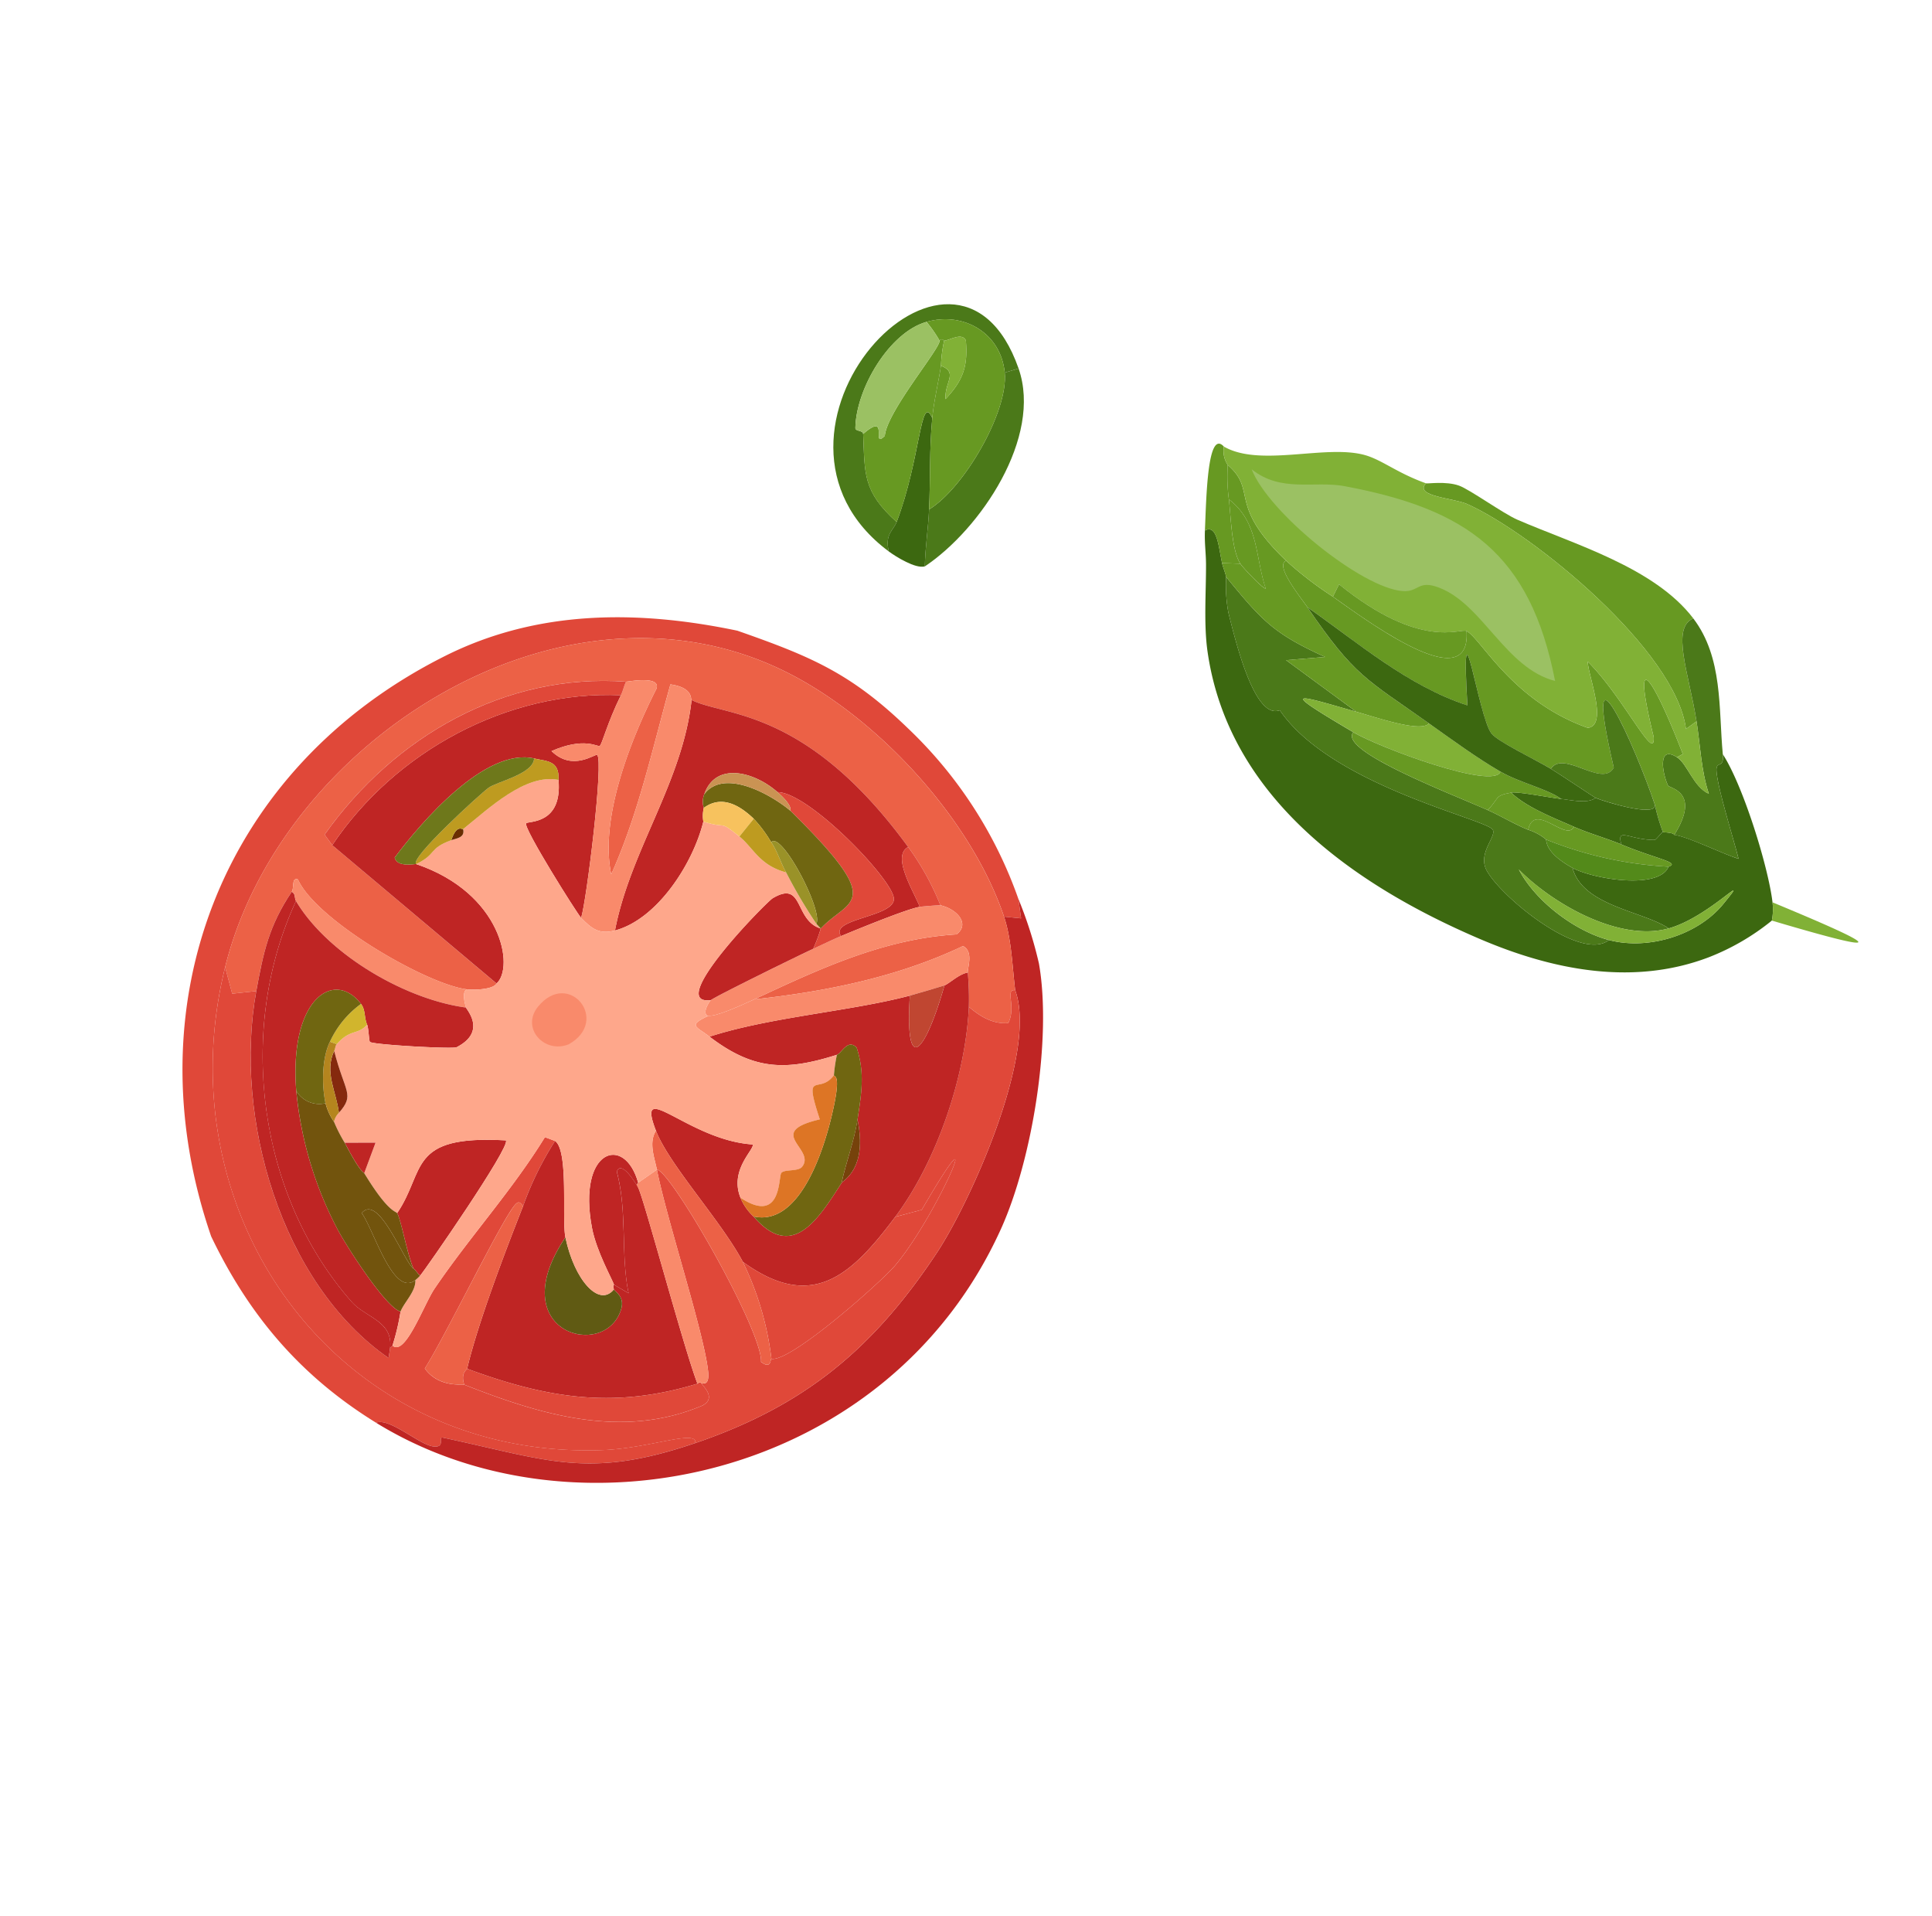<svg xmlns="http://www.w3.org/2000/svg" xmlns:xlink="http://www.w3.org/1999/xlink" width="271.834" height="269.515" viewBox="0 0 271.834 269.515"><defs><clipPath id="clip-path"><rect id="Rechteck_158" data-name="Rechteck 158" width="215" height="168.025" fill="none"></rect></clipPath></defs><g id="Gruppe_671" data-name="Gruppe 671" transform="translate(0 146.63) rotate(-43)"><g id="Gruppe_250" data-name="Gruppe 250" clip-path="url(#clip-path)"><path id="Pfad_3784" data-name="Pfad 3784" d="M206.359,82.075c-.345.579-.558,1.243-.909,1.818a21.229,21.229,0,0,0-3.182,3.863c-2.08,3.768-7.629,13.6-4.09,15-1.931,12.745,10.821,31.01,10.454,32.726-.233,1.09-3.853.931-4.545,3.636-1.064,4.157.888,18.461,5.909,18.862,3.032,4.824,9.564,8.036,15.226,7.273,6.69-.9-2.628.023-7.953-2.728-.955-4.217-6.729-10.57-4.091-15.453.984,3.016,6.718,10.559,10,9.09,1.651.717-.52-1.962-2.728-6.818,1.171-2.322,1.276.341,3.864,2.727.162.149,1.458-.138,1.591,0,1.211,1.261.856,1.3.909,1.363,1.22,1.457,3.1,6.467,4.318,8.636,1.489-2.708,4.574-9.2,6.136-11.136,1.011-1.25.939.6,2.273-1.136-.909,5.168-6.115,15.943-9.09,20a8.253,8.253,0,0,1-1.818,1.818,33.037,33.037,0,0,1-10-2.273c-10.611-4.312-17.335-13.717-21.817-23.862-7.826-17.711-12.24-38.737-.455-55.678,2.2-3.163,5.505-6.208,8.181-9.09,1.14-1.227,1.908-2.385,3.182-3.636,1.886.5-.16,2.977-1.363,5" transform="translate(-34.628 -14.113)" fill="#3c6810"></path><path id="Pfad_3785" data-name="Pfad 3785" d="M245.089,97.106c.107.207,2.292,1.677,3.182,3.409.741,1.442,1.862,7.1,2.727,9.09,3.449,7.923,9.538,18.068,8.636,27.043-3.243-1.167-5.7,5.2-9.545,10.909l-1.818-.227c6.5-9.052,3.012-34.727-.909-44.089-.83-1.98-4.8-5.963-2.273-6.136" transform="translate(-44.724 -17.78)" fill="#679922"></path><path id="Pfad_3786" data-name="Pfad 3786" d="M257.986,145.481c-.694,6.908-6.067,11.707-10,16.818-1.333,1.733-1.261-.114-2.273,1.136-1.562,1.931-4.646,8.428-6.136,11.135-1.22-2.168-3.1-7.179-4.318-8.635,6.948-1.861,3.956-5.271,4.091-5.682.6-1.829,2.826-5.218,3.636-2.046.434,1.7-1.16,4.636-.227,6.818,1.458-3.168,3.749-5.771,5.682-8.635,3.848-5.707,6.3-12.077,9.545-10.909" transform="translate(-43.076 -26.612)" fill="#4b7919"></path><path id="Pfad_3787" data-name="Pfad 3787" d="M221.585,68.524a3.586,3.586,0,0,0-1.363,2.273,24.582,24.582,0,0,0-3.182,3.636c-1.405,1.936-4.581,5.449-5,7.727l-1.818-1.818c1.2-2.022,3.25-4.5,1.363-5,3.258-3.2,10.013-10.232,10-6.818" transform="translate(-38.492 -12.38)" fill="#679922"></path><path id="Pfad_3788" data-name="Pfad 3788" d="M237.486,192.4a8.239,8.239,0,0,0,1.818-1.818c6.735,14.788,7.334,17.356-1.818,1.818" transform="translate(-43.484 -34.895)" fill="#81b136"></path><path id="Pfad_3789" data-name="Pfad 3789" d="M207.676,111.783c-4.692-7.779-5.729-9.919-2.273,1.818-3.336.431,4.04,15.451,6.364,20.908.815,1.916,1.4,4.046,2.273,5.909a7.332,7.332,0,0,1,.908,2.727c-1.119,1.352-.527,3.841,0,5.454-2.638,4.883,3.136,11.236,4.091,15.454-6.382-3.3-9.59-13.636-9.773-20.454-1.341,4.9-.146,11.7,2.5,15.908-5.021-.4-6.973-14.705-5.909-18.863.692-2.7,4.312-2.546,4.545-3.636.367-1.715-12.384-19.98-10.454-32.726-3.538-1.4,2.01-11.231,4.091-15a21.26,21.26,0,0,1,3.182-3.863c-.508,7.942-.56,10.375,2.5,17.726L205.4,99.738Z" transform="translate(-36.4 -15.641)" fill="#4b7919"></path><path id="Pfad_3790" data-name="Pfad 3790" d="M218.059,90.418a49.357,49.357,0,0,0,1.363,8.181c1.554,7.748,4.767,23.348,10.454,16.363.795,2.157-2.054,11.547,3.182,21.59,2.354,1.775,5.083-5.432,6.364-6.818.243,7.245-2.9,17.055-.455,14.091,6.955-12.407,5.4-5.479,1.363,4.545l-.908-.228c-.811-3.172-3.039.216-3.637,2.046-.134.411,2.858,3.821-4.09,5.682-.053-.063.3-.1-.909-1.363a28.758,28.758,0,0,1,1.818-3.636c3.521-7.682,9.731-25.861-.682-7.727-3.149,1.052-3.442-6.73-6.591-5.909-.7-2.441-2.848-7.9-2.727-9.318.261-3.068,11.1-18.343.227-5.227-4.259-7.709-5.237-16.893-7.045-25.453.274-1.813.643-7.45,2.273-6.818" transform="translate(-39.51 -16.546)" fill="#679922"></path><path id="Pfad_3791" data-name="Pfad 3791" d="M216.429,86.965c-1.63-.632-2,5.005-2.273,6.818-1.765,11.714-.846,12.932,1.363,23.635-1.728.139-4.617-5.288-6.363-8.182l-2.273-12.044L211.2,100.6c-3.059-7.351-3.007-9.784-2.5-17.727.351-.574.564-1.238.909-1.818l1.818,1.818c-.123.668-.083,4.847.227,5,1.957-4.305,5.652-7.45,4.772-12.726a24.53,24.53,0,0,1,3.182-3.636c.585,5.583-3.834,3.917-3.182,15.453" transform="translate(-37.88 -13.094)" fill="#679922"></path><path id="Pfad_3792" data-name="Pfad 3792" d="M224.226,151.522c.93,1.08,2.239,3.067,3.636,3.182.36.9,4.436,8.079,5.454,6.363A28.755,28.755,0,0,0,231.5,164.7c-.132-.137-1.428.15-1.591,0-2.588-2.385-2.692-5.049-3.863-2.727-.957-2.1-2.26-4.218-3.182-6.363-1.211-2.818-3.032-6.556-3.182-9.545.805.52,3.47,4.206,4.545,5.454" transform="translate(-40.224 -26.745)" fill="#3c6810"></path><path id="Pfad_3793" data-name="Pfad 3793" d="M221.261,177.094c5.326,2.751,14.644,1.825,7.954,2.727-5.663.764-12.194-2.448-15.226-7.272-2.647-4.209-3.841-11.009-2.5-15.908.182,6.819,3.39,17.157,9.773,20.454" transform="translate(-38.622 -28.681)" fill="#81b136"></path><path id="Pfad_3794" data-name="Pfad 3794" d="M222.455,156.732c.922,2.146,2.225,4.26,3.182,6.364,2.207,4.855,4.378,7.535,2.727,6.817a53.639,53.639,0,0,1-10-14.544,7.337,7.337,0,0,0-.908-2.728c3.4-2.342,2.689,4.948,5,4.091" transform="translate(-39.816 -27.863)" fill="#679922"></path><path id="Pfad_3795" data-name="Pfad 3795" d="M228.425,170.628c-3.281,1.469-9.014-6.074-10-9.09-.527-1.613-1.119-4.1,0-5.454a53.655,53.655,0,0,0,10,14.545" transform="translate(-39.877 -28.579)" fill="#538a1a"></path><path id="Pfad_3796" data-name="Pfad 3796" d="M240.37,91.91c-2.523.172,1.443,4.156,2.273,6.136,3.921,9.362,7.405,35.037.909,44.089l1.818.227c-1.932,2.866-4.223,5.468-5.682,8.636-.932-2.183.662-5.12.228-6.818l.908.227c4.041-10.024,5.592-16.951-1.363-4.545-2.449,2.965.7-6.846.455-14.09-1.281,1.385-4.009,8.592-6.364,6.817-5.236-10.043-2.387-19.432-3.182-21.589-.341-.926-6.562-2.358-8.635-17.045l-1.818.681a49.343,49.343,0,0,1-1.363-8.181C217.9,74.92,222.32,76.585,221.735,71A3.584,3.584,0,0,1,223.1,68.73c1.7,5.6,10.594,9.464,13.636,14.317,1.364,2.177,1.615,4.954,3.636,8.863" transform="translate(-40.005 -12.584)" fill="#81b136"></path><path id="Pfad_3797" data-name="Pfad 3797" d="M224.745,74.85c.76,5.271,5.348,7.145,7.954,10.681,10.325,14.009,12.672,24.673,2.955,40.225-3.874-6.074-.1-14.737-2.955-20.681-1.417-2.946-2.531-1.5-4.091-3.181-3.955-4.268-6.3-20.967-3.863-27.044" transform="translate(-40.969 -13.705)" fill="#9bc163"></path><path id="Pfad_3798" data-name="Pfad 3798" d="M230.692,116.654c-5.686,6.985-8.9-8.614-10.454-16.363l1.817-.682c2.074,14.687,8.3,16.118,8.637,17.045" transform="translate(-40.325 -18.238)" fill="#679922"></path><path id="Pfad_3799" data-name="Pfad 3799" d="M212.434,83.689c.418-2.278,3.594-5.791,5-7.727.88,5.277-2.814,8.422-4.772,12.726-.31-.152-.35-4.331-.227-5" transform="translate(-38.885 -13.909)" fill="#679922"></path><path id="Pfad_3800" data-name="Pfad 3800" d="M208.7,116.255c1.746,2.894,4.636,8.321,6.364,8.181.775,3.756,1.618,8.18,2.727,11.817-2.452,1.282-10.138-14.018-11.363-18.18-3.456-11.737-2.42-9.6,2.273-1.818" transform="translate(-37.422 -20.113)" fill="#81b136"></path><path id="Pfad_3801" data-name="Pfad 3801" d="M218.056,138.1c.9,2.951,3.18,6.289,3.636,8.636-1.074-1.248-3.74-4.936-4.545-5.454-2.046-1.319-1.679-.58-4.09-.455-2.323-5.456-9.7-20.476-6.364-20.908,1.225,4.163,8.911,19.463,11.363,18.181" transform="translate(-37.689 -21.957)" fill="#679922"></path><path id="Pfad_3802" data-name="Pfad 3802" d="M218.764,145.895c.15,2.989,1.971,6.727,3.182,9.545-2.31.858-1.6-6.433-5-4.09-.877-1.863-1.457-3.994-2.273-5.909,2.412-.126,2.046-.865,4.091.454" transform="translate(-39.307 -26.572)" fill="#679922"></path><path id="Pfad_3803" data-name="Pfad 3803" d="M225.124,138.773c.5,1.738,1.68,6.924,1.818,7.272-1.4-.114-2.707-2.1-3.637-3.181-.456-2.347-2.737-5.686-3.636-8.636-1.108-3.637-1.952-8.062-2.727-11.817-2.21-10.7-3.13-11.922-1.364-23.635,1.809,8.561,2.786,17.744,7.046,25.453,10.878-13.115.034,2.159-.227,5.227-.122,1.421,2.023,6.877,2.727,9.318" transform="translate(-39.302 -18.086)" fill="#3c6810"></path><path id="Pfad_3804" data-name="Pfad 3804" d="M234.743,160.952c-1.019,1.715-5.094-5.46-5.454-6.364-.139-.348-1.316-5.533-1.818-7.272,3.148-.82,3.442,6.961,6.59,5.909,10.414-18.135,4.2.046.682,7.727" transform="translate(-41.65 -26.629)" fill="#4b7919"></path><path id="Pfad_3805" data-name="Pfad 3805" d="M200.429,31.09l-1.818-.909c3.377-4.4,1.689-10.224-3.181-12.726-4.839-2.487-13.656.111-17.5,4.091-.356.368.577.953.228,1.363-3.594,4.218-5.567,5.823-5,12.272-1.14.559-2.4.085-3.636,2.273-4.988-27.341,41.757-31.027,30.907-6.364" transform="translate(-30.971 -2.671)" fill="#4b7919"></path><path id="Pfad_3806" data-name="Pfad 3806" d="M201.022,34.585c-4.126,9.38-19.368,12.877-28.635,11.363,1.845-1.9,4.027-3.612,5.909-5.454,5.546,1.17,17.536-2.422,20.908-6.818Z" transform="translate(-31.564 -6.166)" fill="#4b7919"></path><path id="Pfad_3807" data-name="Pfad 3807" d="M186.877,30.641c-3.247,2.867-6.016,6.079-9.09,9.09-1.881,1.842-4.064,3.555-5.909,5.454-1.2-.627-2.047-3.763-2.273-5,1.235-2.187,2.495-1.713,3.636-2.273,8.544-4.187,14.948-11.127,13.636-7.272" transform="translate(-31.055 -5.404)" fill="#3c6810"></path><path id="Pfad_3808" data-name="Pfad 3808" d="M200.529,30.823c-3.372,4.4-15.362,7.987-20.908,6.818,3.074-3.011,5.843-6.223,9.09-9.09,1.894-1.673,3.946-3,5.909-4.545,1.168,2.366-1.245,2.03-2.728,3.863,3.673-.243,5.487-1.248,7.727-4.09.345-1.185-1.408-1.482-2.273-2.046-.027-.017.1-.506-.454-.454a17.989,17.989,0,0,0,.454-3.182c4.87,2.5,6.559,8.323,3.182,12.726" transform="translate(-32.889 -3.314)" fill="#679922"></path><path id="Pfad_3809" data-name="Pfad 3809" d="M195.852,21.991c.555-.051.426.437.454.454a19.781,19.781,0,0,0-2.727,2.273c-1.963,1.546-4.014,2.872-5.909,4.545,1.312-3.855-5.093,3.085-13.636,7.273-.567-6.449,1.405-8.054,5-12.272,5.039.175-.791,2.357,2.046,2.273,2.575-2.316,14.144-3.664,14.772-4.545" transform="translate(-31.848 -4.026)" fill="#679922"></path><path id="Pfad_3810" data-name="Pfad 3810" d="M197.379,17.878a17.977,17.977,0,0,1-.454,3.182c-.628.881-12.2,2.229-14.772,4.545-2.837.084,2.992-2.1-2.046-2.273.349-.41-.583-.995-.227-1.363,3.844-3.98,12.66-6.578,17.5-4.091" transform="translate(-32.921 -3.095)" fill="#9bc163"></path><path id="Pfad_3811" data-name="Pfad 3811" d="M197.371,24.821a19.618,19.618,0,0,1,2.727-2.273c.865.564,2.617.861,2.273,2.046-2.239,2.842-4.054,3.847-7.726,4.09,1.482-1.833,3.894-1.5,2.727-3.863" transform="translate(-35.639 -4.129)" fill="#81b136"></path><path id="Pfad_3812" data-name="Pfad 3812" d="M115.37,28.419c5.077,9.668,7.6,15.238,8.181,26.362a60.97,60.97,0,0,1-5,28.181l-1.591,2.273-1.59-1.818c5.857-12.915,6.095-31.783,1.363-45.224C104.892,4.554,58.071-4.169,30.375,13.874c-30.253,19.709-35.616,61.544-7.5,85.9,5,4.33,11.793,6.941,10.227,8.181C18.446,101.394,16.271,95.472,7.649,83.189c-.465-.662-.635,1.341-1.818,0-1.3-1.475-1.731-7.232-3.636-7.954-3.282-11.977-2.8-23.148.909-35C17.223,8.524,49.256-6.923,82.872,2.966c13.975,4.111,24.277,13.791,32.5,25.453" transform="translate(0 0)" fill="#e04839"></path><path id="Pfad_3813" data-name="Pfad 3813" d="M33.593,124.824c14.756,6.612,27.187,7.382,42.952,3.636,8.438-2,29.779-10.936,33.408-19.544,1.952-2.679,4.54-5.619,5.909-8.635l1.59,1.818,1.591-2.273a57.587,57.587,0,0,1-4.091,8.636c-5.833,8.961-19.5,19.529-29.317,23.635-35.766,14.962-74.249-8.249-82.95-40,1.905.723,2.335,6.48,3.636,7.954,1.184,1.342,1.353-.662,1.818,0,8.622,12.283,10.8,18.205,25.453,24.772" transform="translate(-0.492 -16.863)" fill="#bf2524"></path><path id="Pfad_3814" data-name="Pfad 3814" d="M121.771,84.465c-1.368,3.018-3.956,5.958-5.909,8.636-1-1.113-1.4,1.782-3.864,2.727-1.632-1.3-2.247-3.231-2.5-5.454a42.014,42.014,0,0,0,3.182-3.636c.421-.523,2.637-1.577,2.046-3.182-9.682-3.06-18.491-8.477-26.589-14.544,9.54,3.093,19.132,6.19,27.043,12.726,2.4.245,2.5-2.525,1.136-4.545a37.431,37.431,0,0,0,2.273-9.09c2.911-24.152-6.362-30.976-8.181-35.908-.07-.19,1.392-1.057-.682-3.636-7.959,4.855-15.706,10.248-24.317,13.863,4.193-6.926,14.935-12,22.5-14.772,1.69-.971-2.319-3.442-2.5-3.636C93.809,11.5,76.291,7.407,59.729,10.833L59.5,12.651l3.636,30c-1.019.292-3.1-1.625-3.636-2.273-3.657-4.383-8.86-21.559-6.818-27.5-.465-.857-1.163.528-1.818.681-5.627,1.321-8.7,3.483-13.181,6.818l-2.728-2.046,1.818-3.409c27.7-18.043,74.518-9.32,86.359,24.317,4.731,13.441,4.494,32.309-1.363,45.224" transform="translate(-6.401 -1.049)" fill="#ec6146"></path><path id="Pfad_3815" data-name="Pfad 3815" d="M31.377,16.984l-1.818,3.409,2.728,2.046C17.839,33.191,6.769,54.884,10.7,72.89l1.136-.909h.454c.212,2.386,7.16-1.22,9.773-1.818,8.543-1.953,17.474-2.668,25.907-5l.682,1.363A45,45,0,0,0,39.1,70.163c.078-.658.07-.975-.682-.908-2.8.245-19.6,6.769-25,8.181-.432,3.36,2.366,5.173,2.5,5.454,4.947,10.393,11,20.812,22.5,25,2.279.638,1.889-2.128,2.046-2.273s.48,1.079,1.818-.681c3.225-4.245,10.318-19.6,14.09-25.681,1.383,1.323-4.607,26.811-7.727,29.771.312,1.806,1.209.582,1.363.682,1.64,2.2,18.492,2.613,21.59,2.273,8.827-.972,27.119-8.912,8.181-3.182l-3.409-1.818c9.615-1.733,20.71-7.705,27.726-14.544.252,2.223.868,4.149,2.5,5.454,2.468-.945,2.867-3.841,3.863-2.728-3.628,8.608-24.969,17.54-33.407,19.544-15.765,3.746-28.2,2.976-42.953-3.636,1.566-1.241-5.23-3.853-10.227-8.181-28.116-24.36-22.753-66.2,7.5-85.9" transform="translate(-1.002 -3.11)" fill="#e04839"></path><path id="Pfad_3816" data-name="Pfad 3816" d="M110.51,97.638c-8.525,8.088-3.663,7.225,4.545,2.273.679.269,2.567.216,3.636.909a42.139,42.139,0,0,1-3.182,3.636C108.493,111.3,97.4,117.267,87.784,119c-10.188,1.836-17.709,1.8-20-10,1.684-6.239,1.731-17.06,3.636-21.817,3.053-7.625,2.41,4.071,8.635,10.681-.207.708-4.837.331-6.363,4.318a7.425,7.425,0,0,0-.455,3.182c-.341,8.372,6.439,6.47,12.272,5,.472-.119,4.057,1.035,7.727-5,2.837-2.252,5.233-4.046,6.818-7.5-.079-1.791-2.082-.829-2.727-1.136-6.67-3.179-10.035-6.239-11.363-14.09,8.143,3.812,17,10.969,24.544,15" transform="translate(-12.411 -15.131)" fill="#bf2524"></path><path id="Pfad_3817" data-name="Pfad 3817" d="M109.091,26.2c-4.082,1.544-6.668,3.264-7.045,3.182-.341-.074-.675-2.416-5.454-4.091.186,4.146,4.228,4.427,4.318,4.772.291,1.119-15.164,14.069-17.272,15.227-.016-.777,2.657-14.8,3.409-15,.417-.109,3.572,3.669,7.5-1.364,1.988-1.909.577-3.019-.454-4.545-3.948-5.84-17.71-4.291-23.862-3.181-.723,1.28,1.516,2.588,1.591,2.727,6.047,11.246.207,20.065-3.181,20L65,13.928C80.447,10.32,97.88,14.8,109.091,26.2" transform="translate(-11.902 -2.327)" fill="#bf2524"></path><path id="Pfad_3818" data-name="Pfad 3818" d="M128.776,74.035c-2.59-.665-3.629,4.882-4.545,7.272-1.52-1.015-8.7-3.724-10.908-4.545.444-3.016,7.52,3.381,9.09,1.136,1.669-2.385,1.341-19.1-1.818-22.044-.415-4.3-3.4-9.1-7.727-6.818A2.784,2.784,0,0,0,111.5,50.4a4.773,4.773,0,0,0-1.363,1.364c-5.08,3.331-14.1,5.638-19.544,2.727,9.295-6.794,21.15-8.748,30-16.363,1.819,4.931,11.093,11.754,8.181,35.907" transform="translate(-16.588 -6.981)" fill="#bf2524"></path><path id="Pfad_3819" data-name="Pfad 3819" d="M113.268,29.021c.617-.234,1.2-.667,1.818-.909.18.194,4.19,2.665,2.5,3.636-7.564,2.775-18.306,7.846-22.5,14.772,8.611-3.615,16.358-9.008,24.317-13.863,2.074,2.579.612,3.447.682,3.636-8.848,7.615-20.7,9.569-30,16.363-2.031-1.086-2.229-2.434-2.273-4.545C89.923,46.953,105.378,34,105.087,32.884c-.09-.346-4.132-.627-4.318-4.772,4.78,1.675,5.114,4.017,5.454,4.091.377.082,2.963-1.638,7.045-3.182" transform="translate(-16.079 -5.147)" fill="#f98a6b"></path><path id="Pfad_3820" data-name="Pfad 3820" d="M46,16.678C27.456,24.206,13.824,43.39,13.278,63.267c-.081,2.957,2.416,5.922-.454,8.408l-1.136.909c-3.928-18.006,7.142-39.7,21.59-50.452,4.481-3.335,7.554-5.5,13.181-6.818.205.654-.345.863-.454,1.363" transform="translate(-1.994 -2.804)" fill="#bf2524"></path><path id="Pfad_3821" data-name="Pfad 3821" d="M91.767,79.769c.329.107.074.689,6.364,2.727,8.1,6.068,16.907,11.485,26.589,14.545.591,1.6-1.625,2.659-2.046,3.182-1.069-.693-2.958-.64-3.636-.909-.236-.093-3.833-1.892-4.545-2.273-7.54-4.03-16.4-11.187-24.545-15-.4-2.346-1.214-3.255,1.818-2.273" transform="translate(-16.395 -14.534)" fill="#f98a6b"></path><path id="Pfad_3822" data-name="Pfad 3822" d="M94.071,78.188c.8.051,13.526,3.9,15.453,4.545,1.317.443,2.817.89,4.091,1.363,2.206.821,9.389,3.53,10.909,4.545.256.172,2.191,1.7,2.273,1.818,1.365,2.02,1.26,4.79-1.136,4.545-7.912-6.536-17.5-9.634-27.044-12.726-6.288-2.039-6.034-2.621-6.364-2.728-.44-.9,1.6-1.377,1.818-1.363" transform="translate(-16.88 -14.316)" fill="#f98a6b"></path><path id="Pfad_3823" data-name="Pfad 3823" d="M110.91,24.9c-.616.242-1.2.676-1.818.909C97.88,14.409,80.447,9.926,65,13.535l.227-1.818c16.562-3.426,34.081.667,45.679,13.181" transform="translate(-11.902 -1.933)" fill="#e04839"></path><path id="Pfad_3824" data-name="Pfad 3824" d="M62.856,41.917c-.764-.177-1.537,1.249-1.818,1.818-5.554-6.77-9.106-18.867-7.272-27.271.109-.5.659-.711.454-1.363.656-.154,1.354-1.539,1.818-.682C54,20.358,59.2,37.535,62.856,41.917" transform="translate(-9.755 -2.589)" fill="#f98a6b"></path><path id="Pfad_3825" data-name="Pfad 3825" d="M136.315,82.071a37.422,37.422,0,0,1-2.273,9.09c-.082-.121-2.016-1.647-2.273-1.818.916-2.39,1.955-7.937,4.545-7.272" transform="translate(-24.127 -15.017)" fill="#e04839"></path><path id="Pfad_3826" data-name="Pfad 3826" d="M51.4,77.632c.483,2.334-6.842,8.7-8.181,10.909-15.789,3.682-7.73,16.626-1.136,12.726,1.623-.96.984-2.427,1.136-2.728.318-.627.44-.426.454-.454l.682,2.273c2.817-4.669,7.672-8.457,10.454-13.636,1.544-.83.917,2.7.682,3.636-.4,1.6-10.679,20.846-12.727,25.908-11.015-5.375-16.822-12.836-22.271-23.635,5.566-3.714,15.113-8.377,21.363-11.363A44.978,44.978,0,0,1,51.4,77.632" transform="translate(-3.752 -14.214)" fill="#bf2524"></path><path id="Pfad_3827" data-name="Pfad 3827" d="M46.438,16.984c-1.834,8.4,1.717,20.5,7.272,27.271-.146.3-.15,4.488-4.772,3.182-.587-.167-8.347-8.256-8.408-8.863-.02-.193,1.18-1.528,1.363-2.046.36-1.019,1.262-1.653,1.363-2.727.579-6.15-6.877-7.456-15,2.727a52.287,52.287,0,0,0-9.09,18.408C18.359,58.1,16.716,67.5,17.8,69.254a32.59,32.59,0,0,1-4.091,2.727h-.454c2.871-2.487.373-5.451.454-8.408C14.258,43.7,27.89,24.512,46.438,16.984" transform="translate(-2.428 -3.11)" fill="#bf2524"></path><path id="Pfad_3828" data-name="Pfad 3828" d="M86.357,124.91l3.409,1.818c18.937-5.73.645,2.21-8.181,3.181-3.1.341-19.95-.068-21.59-2.273a42.668,42.668,0,0,0,6.364-12.726c2.29,11.8,9.81,11.837,20,10" transform="translate(-10.985 -21.04)" fill="#e04839"></path><path id="Pfad_3829" data-name="Pfad 3829" d="M20.083,95.993c5.448,10.8,11.256,18.26,22.271,23.635.11.053.5-.1.455.454-.156.145.234,2.911-2.046,2.273-11.495-4.187-17.551-14.607-22.5-25,.723-1.582,1.724-1.3,1.818-1.363" transform="translate(-3.344 -17.576)" fill="#e04839"></path><path id="Pfad_3830" data-name="Pfad 3830" d="M40.876,81.877c-6.249,2.986-15.8,7.649-21.363,11.363-.094.063-1.095-.219-1.818,1.363-.134-.282-2.933-2.094-2.5-5.454,5.4-1.412,22.2-7.936,25-8.181.752-.065.76.251.682.909" transform="translate(-2.774 -14.824)" fill="#ec6146"></path><path id="Pfad_3831" data-name="Pfad 3831" d="M69.689,88.2c-1.905,4.757-1.952,15.579-3.636,21.817a42.648,42.648,0,0,1-6.364,12.726c-.154-.1-1.051,1.124-1.363-.681,3.121-2.96,9.11-28.449,7.727-29.771.91-1.469,1.718-3.589,3.636-4.091" transform="translate(-10.679 -16.15)" fill="#ec6146"></path><path id="Pfad_3832" data-name="Pfad 3832" d="M64.118,93.109c-3.771,6.081-10.865,21.435-14.09,25.68-1.338,1.761-1.649.524-1.818.682.047-.55-.344-.4-.454-.454,2.048-5.062,12.326-24.311,12.726-25.908-.05-.56.439-.426.454-.454l3.182.454" transform="translate(-8.744 -16.965)" fill="#f98a6b"></path><path id="Pfad_3833" data-name="Pfad 3833" d="M25.5,76.15c-.051-.44.087-.938,0-1.363.644-1.938,3.481-6.331,3.636-7.273,7.051-1.591,8.559-7.1,18.181,2.955-.2,1.122-20.684,5.566-21.817,5.682" transform="translate(-4.666 -11.824)" fill="#bf2524"></path><path id="Pfad_3834" data-name="Pfad 3834" d="M112.473,80.344a20.586,20.586,0,0,1-2.727,1.363c-1.928-.649-14.65-4.495-15.454-4.545-5.361-3.882,15.152-4.758,16.135-4.545,5.021,1.084.062,4.318,2.046,7.727" transform="translate(-17.101 -13.291)" fill="#bf2524"></path><path id="Pfad_3835" data-name="Pfad 3835" d="M46.26,90.985c-3.2,5.285-3.274,10.493,0,10-.152.3.487,1.767-1.136,2.727-6.594,3.9-14.652-9.044,1.136-12.726" transform="translate(-6.794 -16.659)" fill="#605a13"></path><path id="Pfad_3836" data-name="Pfad 3836" d="M61.139,91.335c-.015.029-.5-.105-.454.454.235-.94.862-4.465-.682-3.636-2.782,5.179-7.637,8.966-10.454,13.636l-.682-2.273c.332-.7,1.4-5.124,3.182-7.954,6.018-9.543,12.378-6.556,9.09-.227" transform="translate(-8.948 -15.646)" fill="#bf2524"></path><path id="Pfad_3837" data-name="Pfad 3837" d="M68.357,27.352c.679.285,1.677,1.1,2.273,0,4.494.334,11.788.222,14.545,4.091-3.928,5.032-7.083,1.254-7.5,1.363-.752.2-3.425,14.222-3.409,15,.044,2.111.243,3.459,2.273,4.545,5.441,2.911,14.464.6,19.544-2.728,1.814,3.236,1.725,1.167,2.273,5,.361,2.523-.712,4.847,1.363,8.181A71.553,71.553,0,0,0,97.9,70.986V71.9c-1.984-3.41,2.976-6.643-2.046-7.727-.984-.212-21.5.663-16.135,4.545-.217-.014-2.259.462-1.818,1.363-3.032-.983-2.215-.074-1.818,2.273,1.328,7.85,4.693,10.912,11.363,14.091a20.936,20.936,0,0,0-2.273,1.818c-3.478.641-2.509-3.7-5.682,3.182-6.993-4.007-3.2,2.689-6.364,3.182-.9.14-2.015-1.439-2.727-1.364-.685.073-4.928,5.459-6.591-1.363,1.527-3.987,6.155-3.61,6.364-4.317-6.226-6.61-5.584-18.306-8.636-10.682-1.917.5-2.726,2.623-3.636,4.091l-3.182-.455c3.288-6.329-3.072-9.315-9.09.228-1.784,2.829-2.849,7.251-3.182,7.954-.013.029-.136-.173-.454.454-3.274.493-3.2-4.714,0-10,1.339-2.213,8.664-8.574,8.181-10.908L49.495,66.9c-8.434,2.332-17.364,3.046-25.908,5-2.612.6-9.561,4.2-9.773,1.818a32.409,32.409,0,0,0,4.091-2.727c1.229-.6,3.548-.6,4.545-1.818a5.365,5.365,0,0,0,.909,0c1.133-.115,21.62-4.559,21.817-5.681C35.554,53.435,34.046,58.942,27,60.532c.06-.368-.859-.907.454-7.272l4.091-2.046L28.359,48.26a21.391,21.391,0,0,1,.909-3.182,2.567,2.567,0,0,1,1.363-.454c3.461-.353,2.522-1.462,5.454-6.818.411-.162.562-.42.909-.454,2.911-.293,3,1.1,5,.909-.183.517-1.383,1.852-1.363,2.045.061.608,7.821,8.7,8.408,8.863,4.622,1.307,4.626-2.884,4.772-3.182.281-.569,1.055-1.995,1.818-1.818.541.648,2.617,2.565,3.636,2.273,3.389.065,9.228-8.753,3.182-20,3.174.984,2.675-.447,5.909.909" transform="translate(-2.529 -4.842)" fill="#fea78b"></path><path id="Pfad_3838" data-name="Pfad 3838" d="M71.293,58.7c6.8-.934,6.131,8.426-.454,6.818-3.445-1.317-3.4-6.289.454-6.818" transform="translate(-12.511 -10.736)" fill="#f98a6b"></path><path id="Pfad_3839" data-name="Pfad 3839" d="M30.5,58.15c.051-.249-.387-.294.909-5L34.59,56.1,30.5,58.15" transform="translate(-5.579 -9.732)" fill="#bf2524"></path><path id="Pfad_3840" data-name="Pfad 3840" d="M34.4,47.171c1.774-2.429,2.393-5.614,5.454-6.818-2.933,5.356-1.993,6.465-5.454,6.818" transform="translate(-6.299 -7.389)" fill="#85290e"></path><path id="Pfad_3841" data-name="Pfad 3841" d="M82.855,27.44c-.6,1.1-1.594.285-2.273,0,2.11-1.157,2.159-.008,2.273,0" transform="translate(-14.755 -4.93)" fill="#6a2e01"></path><path id="Pfad_3842" data-name="Pfad 3842" d="M123.629,103.273c-8.208,4.952-13.07,5.816-4.545-2.273.713.381,4.309,2.179,4.545,2.273" transform="translate(-20.985 -18.493)" fill="#c04631"></path><path id="Pfad_3843" data-name="Pfad 3843" d="M94.458,108.523c-2.386,1.894-5.232,3.259-7.727,5-5.833,1.471-12.613,3.374-12.271-5,3.69,5.361,13.16.132,17.5-2.727,5.5-3.625,4.108-3.856,4.318-4.091a21.042,21.042,0,0,1,2.273-1.818c.645.308,2.648-.654,2.727,1.136-1.585,3.455-3.981,5.248-6.818,7.5" transform="translate(-13.631 -18.289)" fill="#706611"></path><path id="Pfad_3844" data-name="Pfad 3844" d="M96.279,101.94c-.211.235,1.183.466-4.319,4.091-4.338,2.858-13.808,8.087-17.5,2.727a7.412,7.412,0,0,1,.454-3.182c1.663,6.823,5.906,1.436,6.591,1.363.712-.075,1.829,1.5,2.727,1.364,3.168-.493-.629-7.189,6.364-3.182,3.173-6.886,2.2-2.541,5.682-3.182" transform="translate(-13.634 -18.524)" fill="#dd7525"></path><path id="Pfad_3845" data-name="Pfad 3845" d="M89.484,115.458c2.495-1.74,5.34-3.105,7.727-5-3.67,6.034-7.255,4.88-7.727,5" transform="translate(-16.384 -20.225)" fill="#76420b"></path><path id="Pfad_3846" data-name="Pfad 3846" d="M95.62,26.668c1.031,1.526,2.443,2.635.454,4.545-2.756-3.868-10.05-3.757-14.544-4.091-.114-.008-.163-1.157-2.273,0-3.233-1.355-2.735.075-5.909-.908-.121-1.243,13.287-1.078,14.771-.909,1.429.163,5.9,2.885,7.5,1.363" transform="translate(-13.43 -4.612)" fill="#be9b20"></path><path id="Pfad_3847" data-name="Pfad 3847" d="M95.231,26.051c-1.6,1.522-6.071-1.2-7.5-1.363-1.484-.169-14.892-.334-14.771.909-.075-.14-2.314-1.447-1.591-2.728,6.152-1.109,19.914-2.659,23.862,3.182" transform="translate(-13.041 -3.994)" fill="#6e781b"></path><path id="Pfad_3848" data-name="Pfad 3848" d="M117.5,80.735c-1.274-.474-2.774-.921-4.091-1.363a20.754,20.754,0,0,0,2.728-1.363c5.838-.429,8.983,4.2,8.181-15-.007-.161.749-.134.454-3.182,3.16,2.947,3.487,19.658,1.818,22.044-1.57,2.245-8.647-4.152-9.09-1.136" transform="translate(-20.765 -10.954)" fill="#e04839"></path><path id="Pfad_3849" data-name="Pfad 3849" d="M124.827,61.467c.8,19.2-2.343,14.571-8.181,15v-.909c1.979-.677,5.336-12.941,3.182-12.726a18.652,18.652,0,0,0,.454-4.09c-.145-2.6-.914-5.53-4.091-5.909a2.784,2.784,0,0,1,1.364-1.363c4.443-.8,6.8,6.19,7.272,10" transform="translate(-21.275 -9.412)" fill="#706611"></path><path id="Pfad_3850" data-name="Pfad 3850" d="M119.976,59.059l-3.182.454c-.547-3.832-.458-1.765-2.273-5a4.8,4.8,0,0,1,1.363-1.363c3.177.378,3.946,3.308,4.091,5.909" transform="translate(-20.969 -9.732)" fill="#f7c25e"></path><path id="Pfad_3851" data-name="Pfad 3851" d="M120.486,60.383a18.665,18.665,0,0,1-.454,4.091c-.192,1.431-1.029,3.116-1.364,4.545-2.076-3.334-1-5.659-1.363-8.182Z" transform="translate(-21.478 -11.056)" fill="#be9b20"></path><path id="Pfad_3852" data-name="Pfad 3852" d="M116.748,78.117a71.732,71.732,0,0,1,1.818-8.181c.334-1.428,1.171-3.113,1.363-4.545,2.154-.215-1.2,12.049-3.182,12.726" transform="translate(-21.377 -11.972)" fill="#9a9228"></path><path id="Pfad_3853" data-name="Pfad 3853" d="M125.587,58.167c.294,3.048-.462,3.021-.454,3.182-.472-3.81-2.829-10.8-7.273-10,4.322-2.284,7.312,2.519,7.727,6.818" transform="translate(-21.58 -9.294)" fill="#ca9353"></path><path id="Pfad_3854" data-name="Pfad 3854" d="M31.013,45a7.915,7.915,0,0,0-.909,2.727,21.489,21.489,0,0,0-.909,3.182c-1.3,4.706-.858,4.751-.908,5-1.314,6.365-.395,6.9-.455,7.272-.155.941-2.992,5.335-3.636,7.272-.323-1.6,3.684-11.124,0-10.681-.285,2.731-4.9,11.763-.909,12.044-1,1.22-3.317,1.215-4.545,1.818C17.654,71.886,19.3,62.48,20.1,59.317A52.3,52.3,0,0,1,29.2,40.909,3.743,3.743,0,0,0,31.013,45" transform="translate(-3.365 -7.49)" fill="#72540d"></path><path id="Pfad_3855" data-name="Pfad 3855" d="M24.933,74.678c.087.426-.051.923,0,1.363a5.365,5.365,0,0,1-.909,0c-3.987-.283.624-9.313.909-12.044,3.684-.443-.323,9.086,0,10.681" transform="translate(-4.103 -11.715)" fill="#72540d"></path><path id="Pfad_3856" data-name="Pfad 3856" d="M48.452,37.555c-.1,1.074-1,1.708-1.363,2.727-2,.19-2.088-1.2-5-.908l-.454-.909a13.628,13.628,0,0,1,6.818-.909" transform="translate(-7.623 -6.863)" fill="#d1b52d"></path><path id="Pfad_3857" data-name="Pfad 3857" d="M40.458,39.593c-.346.035-.5.293-.909.454-3.061,1.2-3.68,4.389-5.454,6.818a2.564,2.564,0,0,0-1.363.455,7.916,7.916,0,0,1,.909-2.728C34.947,42.4,37.6,39.584,40,38.684Z" transform="translate(-5.993 -7.083)" fill="#b5851e"></path><path id="Pfad_3858" data-name="Pfad 3858" d="M46.608,36.5a13.628,13.628,0,0,0-6.818.909c-2.407.9-5.056,3.716-6.363,5.909a3.743,3.743,0,0,1-1.818-4.091c8.122-10.182,15.578-8.877,15-2.727" transform="translate(-5.779 -5.809)" fill="#706611"></path></g></g></svg>